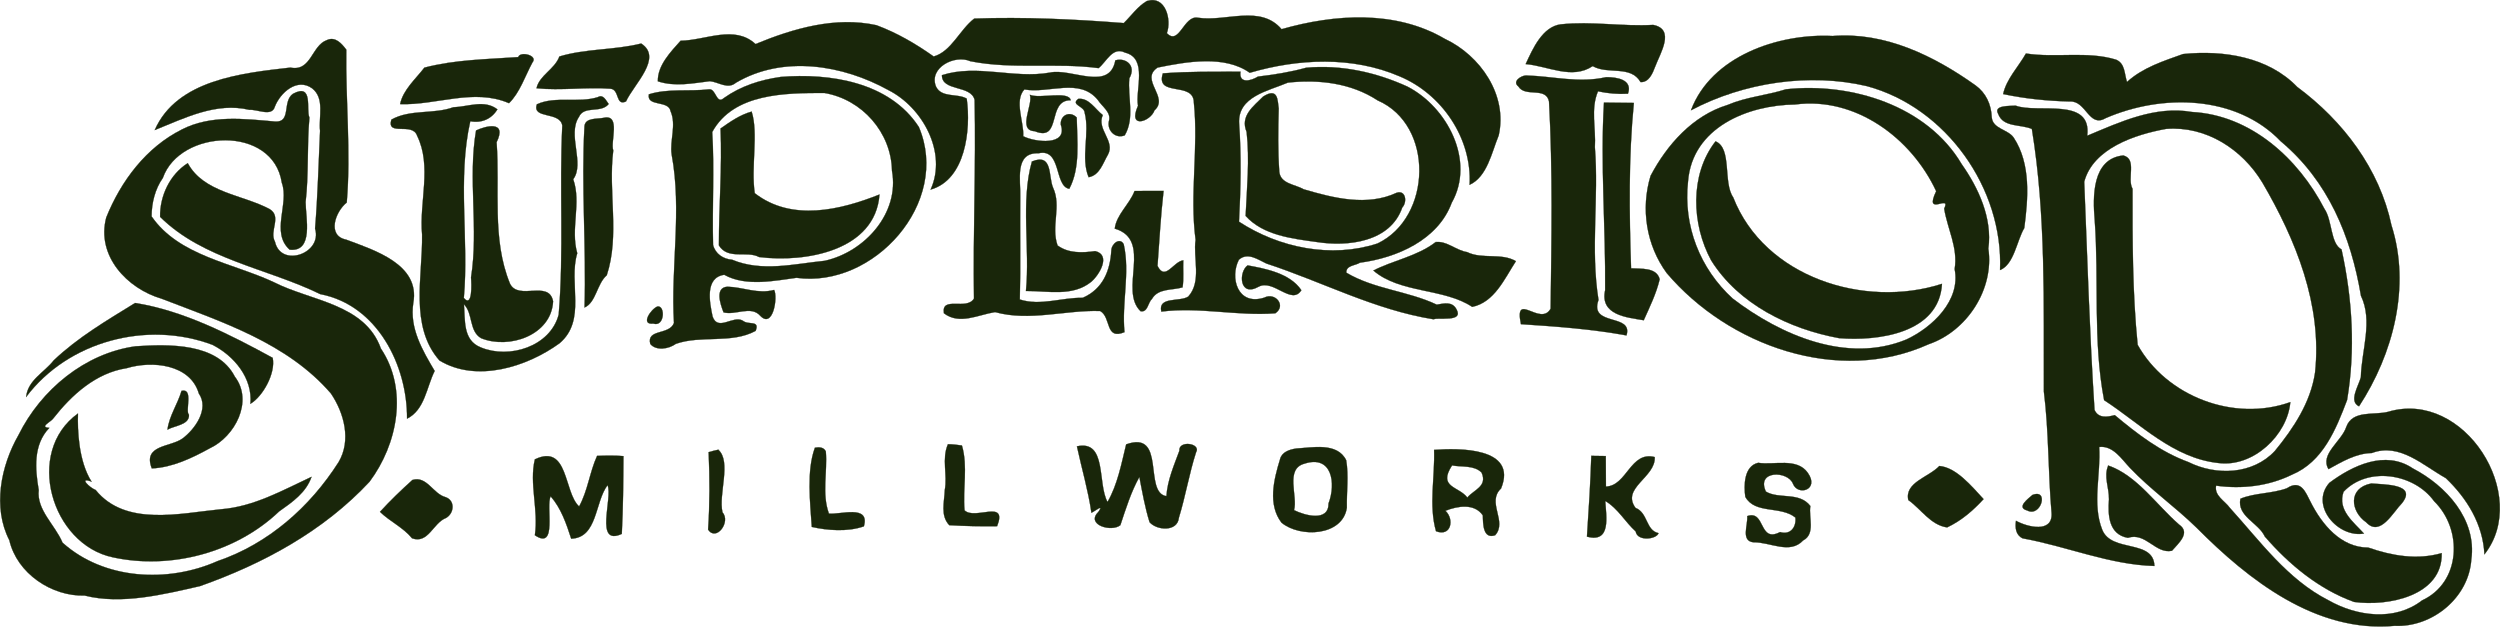 <?xml version="1.0" encoding="UTF-8"?>
<svg xmlns="http://www.w3.org/2000/svg" id="Layer_2" data-name="Layer 2" viewBox="0 0 827.12 207.34">
  <defs>
    <style>
      .cls-1 {
        fill: #19260a;
        stroke: #19260a;
        stroke-miterlimit: 10.43;
        stroke-width: .09px;
      }
    </style>
  </defs>
  <g id="Layer_1-2" data-name="Layer 1">
    <g>
      <path class="cls-1" d="M379.47.34c6.12-1.94,8.23,6.13,6.58,10.63,4.11,4.29,5.58-6.04,10.29-5.1,9.22,1.42,20.66-4.44,27.66,3.79,17.52-5,37.66-6.38,53.98,3.17,11.79,5.52,20.89,18.65,17.86,31.98-2.31,5.59-3.79,13.67-9.63,16.34.85-15.35-9.15-30.07-23.19-35.91-15.57-6.7-33.5-5.86-49.55-1.16-8.29-5.93-20.93-3.67-30.47-1.73-6.08,4.01,3.93,9.81-1.04,14.16-1.18,3.62-9.02,6.47-5.45-1.53-.98-5.13,3.35-15.73-4.31-17.58-4.09-2.09-6.12,3.05-8.73,5.14-14.11-1.89-28.35.51-42.41-2.28-5.22-2.32-13.86,2.18-11.4,8.35,1.85,3.89,7.09,2.18,10.18,4.02,1.42,10.37-.39,26.83-11.95,30.1,5.59-12.26-2.67-27.23-13.98-32.93-15.02-8.33-34.79-11.65-50.44-2.42-2.69,2.3-5.74-.26-8.61-.52-5.7.7-11.57,1.91-17.21.04-.11-5.27,4.2-9.68,7.53-13.42,8.2-.09,17.84-5.36,24.78,1.1,12.54-5.17,26.42-9.21,40.01-6.24,6.79,2.52,13.04,6.16,18.94,10.35,5.86-1.65,8.61-8.87,13.42-12.54,16.54-.57,33,.19,49.46,1.49,2.54-2.47,4.57-5.52,7.69-7.33Z"></path>
      <path class="cls-1" d="M516.42,8.05c10.16-1.09,20.36.78,30.54.19,7.38,1.46,2.32,9.34.64,13.82-.82,2.17-2.05,5.25-4.82,5.1-3.3-5.72-10.82-2.37-15.84-5.29-6.83,4.59-14.82-.05-22.17-.67,2.35-5.08,5.54-12.39,11.65-13.16Z"></path>
      <path class="cls-1" d="M606.22,11.92c17.39-1.44,33.62,6.54,47.36,16.31,3.47,2.5,5.23,6.33,5.39,10.64.39,3.82,5.35,3.9,7.25,6.66,5.76,8.76,4.78,20.15,3.51,29.92-2.53,4.27-3.36,12.05-8.02,13.9,1.13-27.06-17.85-53.81-44.07-60.86-19.01-4.46-40.68-1.25-58.18,7.99,6.68-17.83,28.81-25.46,46.74-24.57Z"></path>
      <path class="cls-1" d="M722.28,17.88c13.26-1.35,28.14.89,37.76,10.9,15.14,11.2,27.21,27.08,31.17,45.76,6.45,20.22.58,42.59-10.73,59.89-3.51-1.64-.19-6.65.61-9.63.19-8.85,4.07-18.53.03-26.93-3.33-19.77-10.87-38.01-26.52-51.1-14.77-15.42-39.37-15.78-58.02-7.65-5.51,3.23-6.39-5.92-11.81-5.54-7.34-.18-14.84-.93-22.03-2.46,1.07-4.98,5.05-9.02,7.54-13.42,9.84,1.53,20.29-.88,29.82,2.04,3.03,1.29,2.7,4.64,3.61,7.38,5.25-4.78,12.01-6.89,18.55-9.24Z"></path>
      <path class="cls-1" d="M212.13,14.4c7.27,4.69-2.38,13.41-5.02,19.17-3.52,1.62-2.05-4.01-5.17-4.22-8.04-.59-16.32.67-24.44-.15.97-4.31,6.03-6.28,7.57-10.51,8.82-2.66,18.19-2.06,27.06-4.29Z"></path>
      <path class="cls-1" d="M108.15,13.27c2.78-1.32,4.91,1.17,6.42,3.16-.26,16.87,1.57,33.71.15,50.57-3.79,3.02-6.63,10.99-.2,12.28,9.47,3.54,24.53,8.22,22.22,20.94-1.3,8.34,2.98,15.59,7.07,22.51-2.67,5.29-3.26,12.9-9.14,15.78.12-17.57-9.8-37.59-28.71-41.2-17.56-8.58-38.72-11.44-52.99-25.56-.12-6.93,3.24-14.05,9.15-17.77,5.26,9.79,18.17,10.41,27.11,15.21,4.12,2.56-.26,7.19,1.75,10.8,1.96,8.69,15.8,3.9,13.26-4.36.88-10.76,1.15-21.55,1.65-32.33-.53-4.65,1.65-10.75-2.63-14.08-4.95-3.58-10.54,1.44-12.33,6.07-.98,3.46-5.75.82-8.41,1.05-11.03-2.64-21.45,2.74-31.33,6.69,7.32-16.64,28.86-18.84,44.89-20.67,6.91,1.42,6.99-7.31,12.05-9.08Z"></path>
      <path class="cls-1" d="M369.01,19.97c3.35-1.01,7.07,1.65,4.62,5.96-.6,6.25,1.89,13.05-1.52,18.86-3.11,1.22-5.89-1.61-5.24-4.67.92-2.96-2.26-4.84-3.66-7.06-6.06-7.47-16.19-2-24.3-3.47-3.46,3.76-.08,10.79-.38,15.48,3.74,1.95,14.91,3.38,12.43-3.82-.23-3.15,2.99-4.7,5.27-2.37.12,7.64,1.25,16.64-2.46,23.59-5.02-.84-2.5-13.57-10.22-11.75-8.06-.34-5.8,9.1-6,14.45-.12,11.29.16,22.62-.15,33.92,6.82,2.2,13.87-.69,20.8-.55,6.71-2.92,9.08-8.99,9.48-15.61,0-2.24,2.82-4.54,4.1-2.13,2.15,9.54-.7,19.41.26,29.1-6.52,2.69-4.31-4.92-8.06-7-11.54-.38-23.31,3.52-34.76.36-5.58.86-11.78,4.33-16.93.38-.91-5.87,7.48-.81,9.95-4.85-.34-21.93.68-43.79.21-65.75-1.21-5.02-10.86-2.7-10.81-8.17,11.64-3.74,23.84,1.28,35.73-.85,7.02-1.57,19.73,6.38,21.64-4.05Z"></path>
      <path class="cls-1" d="M432.11,22.41c11.61-1.05,23.08,1.47,33.54,6.24,13.18,6.79,22.51,24.54,14.64,38.45-4.53,12.3-18.14,18.19-30.34,19.81-1.58,1.01-4.65.86-4.52,3.31,9.25,5.5,20.28,6.01,29.91,10.57,2.46-.41,5.14-1.14,6.55,1.57,2.42,4.38-6.12,2.52-7.57,3.28-19.39-3.08-36.85-12.4-55.33-18.45-2.84-1.32-6.2-3.84-9.11-1.26-3.04,5.81-.51,15.36,8.35,12.56,3.7-1.94,7.42,2.65,3.72,5.16-12.61.98-25.01-2.16-37.72-.56-1.21-5.09,6.14-3.13,8.89-4.96,4.54-4.95,1.57-12.79,2.44-18.77-2-15.06,1-30.39-.57-45.41-.04-7.21-12.81-1.65-10.26-9.68,8.54-.67,17.12-.52,25.69-.55-.59,4.1,3.5,3.05,5.77,1.62,5.37-.64,10.68-1.47,15.91-2.92ZM426.05,27.35c-6.47,2.76-16.6,4.57-16.09,13.47.77,10.85.53,21.68-.04,32.53,13.21,8.63,30.51,12.22,45.81,7.21,18-8.54,18.92-39.15.05-47.35-8.74-5.75-19.5-7.01-29.73-5.87Z"></path>
      <path class="cls-1" d="M171.45,18.88c.69-2.06,6.66-.52,4.72,1.76-2.44,4.49-4.19,10.03-7.77,13.5-11.6-5.05-24.11.76-36.02.3.97-4.75,5.2-8.36,8.02-12.06,10.02-2.65,20.89-2.77,31.06-3.49Z"></path>
      <path class="cls-1" d="M504.91,24.97c8.97.24,17.28,2.62,26.49.56,3.46-.02,8.85.75,7.21,5.47-3.38.21-6.64-.1-9.92-.79-2.5,5.84-.63,12.35-1.03,18.49,1.34,16.83-1.49,33.78,1.2,50.53-3.21,8.92,11.56,4.3,9.26,11.74-11.58-2.12-23.21-2.95-34.92-3.72-2.33-11.2,6.45.94,9.82-5.12.29-22.84.73-45.7-.53-68.56-1.04-5-7.85-1.23-10.15-4.98-2.11-1.64.87-3.58,2.56-3.63Z"></path>
      <path class="cls-1" d="M590.9,29.54c21.69-2.35,46.71,5.47,58.1,24.74,5.56,7.9,10.22,17.93,8.84,27.97,1.97,13.38-7,27.28-19.75,31.64-29.88,13.52-66.26.51-86.68-23.57-6.7-9.16-8.65-21.14-5.32-32.15,5.46-10.33,13.97-19.94,25.48-23.45,6.19-2.66,12.95-3.15,19.33-5.18ZM593.96,34.57c-15.71.15-34.08,7.6-35.48,25.45-1.64,14.74,3.98,28.91,14.77,38.75,15.9,12.15,37.85,21.66,57.52,13.53,8.53-4,18-12.89,15.92-23.28,1.18-7.05-2.42-13.4-3.46-19.99,2.48-5.14-6.87,3.09-2.65-5.78-8.19-17.58-26.66-31.3-46.61-28.69Z"></path>
      <path class="cls-1" d="M258.15,25.46c16.31-1.33,36.11,1.6,45.84,16.54,10.68,25.06-14.93,53.45-40.49,49.91-6.81.88-16.67,3.06-23.88-1-6.48.89-4.87,9.09-3.85,13.86,1.79,4.97,6.79-.57,9.99,1.33,1.83,1.58,5.7-.33,4.24,3.37-7.99,4.36-18.06,1.33-26.43,4.3-2.27,1.7-6.52,2.38-8.43.02-1.28-5.07,6.3-2.83,7.84-6.93-1.1-18.68,2.69-37.21-.76-55.72-.69-4.77,1.65-9.75-.37-14.36-.63-3.72-7.94-1.35-7.18-5.57,6.35-2.01,13.29-.88,19.88-1.65,2.4-.35,2.38,5.2,4.96,2.87,5.6-3.96,11.96-6,18.65-6.95ZM272.73,30.76c-12.83.01-30.02.01-37.09,12.91.75,12.4-.05,24.92.28,37.38.75,2.94,3.36,4.67,6.29,4.88,9.85,4.12,20.5,1.38,30.62.36,13.22-2.89,24.88-15.77,22.28-29.79-.2-12.64-9.88-23.64-22.38-25.74Z"></path>
      <path class="cls-1" d="M666.86,34.95c7.22,2.74,25.32-3.05,23.69,9.96,10.95-4.58,22.43-9.98,34.66-7.86,19.48,1.03,35.21,15.4,43.83,32.06,2.63,3.8,1.96,11.53,5.65,13.41,3.6,16.34,4.62,33.38,1.84,49.82-3.68,9.71-8,20.44-18.25,24.71-7.78,3.82-16.56,4.8-25.1,3.63-.64,3.36,2.88,4.98,4.57,7.35,9.96,10.98,19.07,23.68,32.58,30.55,9.36,5.34,22,7.07,30.99.07,12.91-5.94,13.59-23.46,3.99-32.84-6.65-9.22-21.99-11.59-29.96-3.09-2.1,6,3.3,9.98,6.76,13.8-8.57,1.53-18.03-9.28-11.46-16.76,7.69-5.75,18.51-10.93,27.61-4.8,10.93,5.68,21.24,16.81,19.37,30.15-.83,12.63-12.92,22.52-25.35,21.94-26,2.45-48.42-15.22-65.51-32.42-7.26-7.1-15.13-12.52-22.1-19.85-2.8-2.96-5.59-7.44-10.16-6.9.59,8.98-2.41,18.88,1.02,27.42,3.1,7.65,16.97,3,17.26,11.95-14.91-.4-29-6.52-43.6-9.14-2.32-1.11-2.54-3.53-2.21-5.81,3.8,2.1,12.22,4.18,11.78-2.55-1.17-13.36-.88-26.87-2.55-40.21-.1-28.96.72-58.25-3.97-86.87-3.71-1.64-9.48-.4-11.16-5.02-1.66-2.92,3.97-2.54,5.76-2.7ZM716.72,42.63c-10.35,1.86-24.23,6.47-27.16,17.51,1.03,25.15,1.78,50.32,3.41,75.47,1.24,2.85,4.2,2.4,6.69,1.73,7.41,6.2,15.2,12.19,24.37,15.53,9.21,4.6,21.34,4.15,28.61-3.68,6.18-7.53,11.83-16.06,13.29-25.92,2.42-22.33-6.34-43.91-17.4-62.82-6.67-11.08-18.67-18.85-31.81-17.81Z"></path>
      <path class="cls-1" d="M417.87,31.97c5.12-3.26,4.78,1.39,5.19,3.9-.19,6.98-.3,13.95.19,20.93.38,4.05,5.23,4.16,8.08,5.83,9.84,2.88,20.94,5.74,30.77,1.14,3.06-.98,3.5,3.17,1.84,4.87-3.96,11.5-18.07,13.04-28.28,11.43-8.21-1.13-17.74-2.2-23.55-8.64.42-9.25,1.37-18.55.33-27.78-2.23-5.35,2.32-8.51,5.43-11.67Z"></path>
      <path class="cls-1" d="M530.68,33.94c2.47.03,7.41.09,9.88.11-1.79,18.2-1.52,36.46-.92,54.72,3.27.22,8.47-.39,9.46,3.63-1.12,4.73-3.29,9.13-5.27,13.55-5.54-.94-14.59-1.65-12.77-9.97.19-20.67-1.61-41.58-.39-62.05Z"></path>
      <path class="cls-1" d="M340.73,31.37c3.27,1.42,12.86-1.48,13.52,1.8-8.05-.11-2.79,13.96-11.93,10.23-5.85-.22-.4-8.88-1.59-12.03Z"></path>
      <path class="cls-1" d="M356.75,32.72c3.49-.43,5.61,3.41,8.1,5.35-2.12,4.75,4.18,8.55,1.72,13.07-1.67,2.82-2.71,6.83-6.4,7.49-2.71-6.47.47-14.52-1.31-21.34-.1-2.21-4.79-2.57-2.11-4.58Z"></path>
      <path class="cls-1" d="M197.87,32.1c1.77-.97,2.62,1.17,3.51,2.31-2.6,3.22-8.09.36-9.85,4.29-3.92,5.86,2.03,15.33-1.88,20.61,2.76,7.84-.98,16.38,1.33,24.48-2.98,9.83,3.18,22.11-5.85,29.78-10.84,7.87-27.53,13.11-39.74,5.69-9.98-11.37-5.51-27.87-5.74-41.64-1.01-10.76,3.34-22.63-1.66-32.74-1.55-4.59-10.16.37-8.51-5.3,6.27-3.52,13.95-1.7,20.5-4.09,4.8-.12,10.26-2.66,14.58.69-1.88,3.16-5.21,4.65-8.97,3.93-4.3,19.06-.41,39.09-2.13,58.48,2.87,3.41,2.57-4.65,2.38-6.79,2.56-16.13-1.09-32.54,1.66-48.63,3.14-1.5,10.37-3.41,6.8,3.88,1.14,15.51-1.64,32.02,4.42,46.78,2.8,5.77,12.87-1.36,14.27,5.85-.54,11.21-14.52,15.99-23.82,12.21-4.06-2.35-2.61-8.24-5.69-11.21.48,5.16-.45,11.86,5.57,14.25,9.44,3.96,23.04-.29,25.79-10.85,1.75-20.83.19-41.71,1.19-62.54-.75-4.79-10.12-2.03-8.4-7.04,6.2-2.83,13.74-.29,20.27-2.39Z"></path>
      <path class="cls-1" d="M96.91,31.04c6.92-3.72,4.25,5.31,5.46,7.85-.85,9.31-.18,18.69-1.26,27.97.01,5.11,2.77,16.63-5.29,15.74-6.37-5.73-.03-15.24-2.58-22.11-2.85-19.2-33.71-17.81-39.37-1.61-2.58,3.65-3.72,8.34-3.72,12.72,9.08,13.14,26.81,15.36,40.51,21.8,12.27,6.24,30.06,7.1,35.35,21.91,9.09,13.6,5.53,31.64-3.75,44.07-15.29,16.39-35.19,27.14-56.08,34.53-12.35,2.82-25.99,6.18-38.17,3.13-10.94.32-22.4-7.35-24.92-18.31-5.59-10.81-2.82-24.58,3.03-34.79,7.44-15.01,21.97-27.06,38.73-29.37,10.96-.71,27.08-1.19,32.83,10.03,6.24,8.14.06,19.84-8.3,23.73-5.87,3.22-12.39,6.36-19.16,6.64-3.08-7.86,6.2-6.99,10.16-9.89,4.16-3.1,8.93-9.81,5.4-14.9-2.83-9.68-15.42-10.94-23.87-8.37-10.18,1.55-18.21,8.86-24.28,16.62-.7,1.12-4.85,2.9-1.32,3.13-5.4,5.63-4.69,13.66-3.5,20.56-.79,6.57,5.48,11.62,7.87,17.42,13.69,12.31,34.87,13.41,51.29,6.1,16.81-5.72,30.6-17.9,40.06-32.76,4.24-7.16,1.85-16.21-2.54-22.69-14.45-16.75-36.08-23.67-56.06-31.38-11.41-3.34-21.63-14.21-18.28-26.85,4.86-12.08,13.23-23.22,25.02-29.12,9.6-4.9,20.58-3.52,30.91-2.62,5.39.3,2.22-6.67,5.85-9.19Z"></path>
      <path class="cls-1" d="M248.68,36.93c2.31,7.2-.28,18.43,1.03,26.99,12.21,9.5,28.38,5.57,41.27.43-1.37,18.64-24.54,22.64-39.85,20.69-3.96-2.19-10.27,1.05-13.28-3.85-.03-12.91,1.1-25.77.54-38.67,3.19-2.24,6.48-4.56,10.3-5.6Z"></path>
      <path class="cls-1" d="M199.7,38.98c5.84-1.34,2.14,8.07,3.2,10.79-1.75,13.68,2.21,28.07-2.15,41.29-3.34,2.93-3.5,8.98-7.36,10.68.61-20.01-1.12-40.07-.01-60.1.38-2.75,4.16-2.22,6.32-2.65Z"></path>
      <path class="cls-1" d="M567.58,46.76c5.54,2.27,2.42,13.59,5.84,18.53,10.32,26.44,43.4,36.9,69.08,28.62-.93,16.42-21.24,19-34.02,17.97-16.48-3.02-33.26-11.22-42.35-25.74-6.43-11.83-7.18-28.31,1.45-39.38Z"></path>
      <path class="cls-1" d="M702.5,51.44c4.63,1.2,1.12,7.59,3.05,11.04-.03,17.24-.04,34.44,1.69,51.61,9.5,17.03,31.83,25.64,50.51,18.95-.95,10.88-12.22,21.62-23.76,20.15-15-1.57-25.85-13.01-37.85-20.8-3.75-19.55-1.66-39.74-3.11-59.52-.67-7.78-.92-20.41,9.48-21.44Z"></path>
      <path class="cls-1" d="M341.4,53.43c7.01-2.87,5.37,4.89,7.01,8.69,2.84,6.1-.76,12.78,1.48,19.09,3.62,2.66,8.2,2.47,12.45,1.87,5.37,1.27,1.35,7.94-1.37,10.21-6.17,4.94-14.31,2.93-21.54,2.98,1.38-13.95-1.79-29.75,1.98-42.84Z"></path>
      <path class="cls-1" d="M375.37,63.19c2.4,0,7.2-.02,9.6-.03-.95,8.24-1.39,16.53-2.01,24.8,2.53,5.18,5.21-1.42,8.53-1.84-.15,2.89.23,6.03-.24,8.96-3.5,1.03-8.03.23-10.12,3.81-1.37,1.25-1.36,4.53-3.77,4.08-7.3-6.98,4.17-23.56-8.54-27.33.52-4.59,4.87-8.05,6.55-12.44Z"></path>
      <path class="cls-1" d="M474.98,80.11c3.66-.51,6.8,2.77,10.4,3.29,5.03,2.49,11.35.15,16.15,3.01-3.74,5.77-7.09,13.6-14.45,15.12-9.32-6.24-23.83-4.4-32.7-12.02,6.35-3.31,14.5-4.7,20.61-9.41Z"></path>
      <path class="cls-1" d="M412.77,87.8c5.99,1.11,14.02,2.61,17.78,8.21-3.21,5.16-9.25-3.81-14.16-1.14-6.41,3.59-6.66-4.92-3.62-7.07Z"></path>
      <path class="cls-1" d="M240.67,94.86c5.24.12,10.08,2.53,15.45,1.06,1.3,2.38-.38,13.11-4.66,8.48-3.08-3.37-8.08-.01-12.07-1.05-1.11-2.81-2.92-8.23,1.28-8.49Z"></path>
      <path class="cls-1" d="M217.51,101.4c2.68-.45,2.41,6.94-1.38,5.65-4.34.54-.84-4.77,1.38-5.65Z"></path>
      <path class="cls-1" d="M44.68,100.24c15.96,2.51,31.41,10.45,45.54,18.15,1.02,5.1-3.24,12.75-7.37,15.21.8-8.49-5.4-15.89-12.58-19.53-21.6-8.11-47.7-1.22-61.62,17.26.56-5.59,6.02-8.1,9.12-12.1,8-7.61,17.58-13.21,26.92-18.98Z"></path>
      <path class="cls-1" d="M790.09,136.25c25.26-7.56,47.27,27.74,31.88,47.16-.49-9.94-5.76-18.55-12.79-25.23-7.44-4.12-15.25-11.8-24.45-8.3-5.3.1-9.86,2.88-14.35,5.33-2.95-4.96,4.38-9.21,5.9-14,2.07-5.65,9.21-3.75,13.81-4.96Z"></path>
      <path class="cls-1" d="M60.06,129.31c4.1-.99,1.08,6.75,2.45,7.89.23,3.39-4.72,3.59-7.1,4.94.57-4.55,3.38-8.45,4.65-12.83Z"></path>
      <path class="cls-1" d="M25.8,136.79c-.21,5.5.21,15.87,4.49,22.56-4.4-1.66-.69,1.98,1.35,2.76,9.86,12.19,27.88,7.71,41.42,6.38,10.89-.84,20.38-6.24,30.01-10.73-1.8,5.23-6.4,8.39-10.72,11.44-14.34,13.67-35.93,19.32-54.99,15.19-20.37-4.26-29.33-34.86-11.56-47.59Z"></path>
      <path class="cls-1" d="M372.59,147.02c13.36-4.79,5.62,15.98,13.31,17.13.37-5.3,2.49-10.11,4.29-15-.33-3.64,7.36-2.48,5.51.53-2.28,7.08-3.47,14.49-5.67,21.61-.46,4.78-7.37,4.21-9.7,1.47-1.52-4.89-2.4-9.94-3.37-14.96-2.79,5.02-4.48,10.53-6.29,15.96-2.95,2.39-11.63-.14-7.23-4.46,1.93-2.73-1.17-.17-2.34.35-1.08-7.44-3.22-14.67-4.8-21.98,10.02-2.22,6.71,12.25,10.12,18.41,3.32-5.74,4.59-12.62,6.17-19.06Z"></path>
      <path class="cls-1" d="M428.78,148.39c5.3-.27,13.64-2.17,16.61,3.89.87,5.16.1,10.49.21,15.73-1.41,9.4-15.47,9.98-21.61,4.92-4.61-6-2.56-14.25-.5-20.95.55-2.42,3.12-3.26,5.29-3.58ZM431.65,153.38c-6.62,1.68-2.2,10.79-3.52,15.4,3.61,1.78,11.47,3.98,11.42-2.23,2.54-6.69,1.13-16.06-7.91-13.17Z"></path>
      <path class="cls-1" d="M474.47,148.84c8.01-.6,27.78-.94,22.15,12.78-4.89,4.54,2.2,10.93-1.96,15.47-4.04,1.37-4.01-3.79-4.06-6.57-2.82-4.12-8.41-3.1-12.39-1.53,3.06,2.85,1.88,8.7-3.11,6.76-2.46-8.65-.32-18.04-.63-26.92ZM480.41,153.98c-4.8,7.35,2.22,6.86,5.05,10.64,2.11-2.58,6.78-3.67,4.72-8.27-2.46-2.51-6.54-1.77-9.78-2.36Z"></path>
      <path class="cls-1" d="M313.63,146.97c1.54,0,3.09.2,4.62.42,2.04,6.91.22,14.35.87,21.45,3.43,3.38,14.35-3.88,10.77,5.26-5.28.08-10.55-.04-15.82-.34-3.04-3.19-1.61-7.72-1.49-11.61.94-5.04-1.07-10.34,1.04-15.17Z"></path>
      <path class="cls-1" d="M526.47,150.82l4.8.07c.01,2.53.04,7.57.05,10.09,6.97-.23,8.08-11.83,16.14-9.76.4,6.69-11.19,10.18-6.36,16.81,4.17,1.62,3.38,7.48,7.62,8.36-.61,2.03-7,2.87-7.56-.57-3.49-3.12-5.84-7.6-10.06-10.07.3,5.13,2.03,13.99-6.06,11.79.61-8.91,1.15-17.82,1.44-26.73Z"></path>
      <path class="cls-1" d="M697.5,154.02c9.46,3.22,15.9,12.97,23.43,19.52,3.99,2.73-.23,6.23-2.34,8.68-5.48,1.15-8.64-6.24-14.59-4.28-6.32-1.11-6.66-7.45-6.25-12.72.09-3.79-1.84-7.53-.24-11.2Z"></path>
      <path class="cls-1" d="M581.69,153.12c5.21.84,12.84-1.81,16.41,3.31,4,5.61-3.27,7.79-4.9,3.62-1.68-4.37-12.3-4.5-8.95,2.6,4.42,2.6,11.03-.04,14.71,4.77-.66,3.64,1.79,9.2-2.4,11.38-4.37,4.72-10.91.51-16.38.62-4.32-.39-1.85-5.7-2.11-8.67,6.1-2.11,3.72,9.04,10.86,5.28,3.37,1.06,5.44-1.6,5.07-4.8-4.9-3.97-13.35-1.04-16.57-6.86-.52-3.7-.48-10.15,4.25-11.25Z"></path>
      <path class="cls-1" d="M641.62,154.17c5.58.48,10.63,6.61,14.64,10.96-3.48,3.79-7.36,7.15-12.06,9.36-5.45-.77-8.59-6.04-12.84-9.05-1.28-5.89,6.84-7.57,10.26-11.27Z"></path>
      <path class="cls-1" d="M269.61,148.12c1.36-.24,2.91-.22,3.61,1.22.58,6.81-1.37,13.98,1.02,20.57,3.59.47,13.69-3.11,11.57,4.23-5.37,1.89-12.09,1.36-17.23.19-.54-8.08-1.78-18.58,1.03-26.21Z"></path>
      <path class="cls-1" d="M237.63,148.79c4.47,3.9,0,14.74,1.4,20.69,2.85,3.22-2.07,9.78-4.76,5.75.58-8.52.56-17.1.18-25.65,1.06-.3,2.11-.56,3.19-.79Z"></path>
      <path class="cls-1" d="M784.55,159.95c4.15.42,15.2.04,10.19,6.47-3.07,3.1-7.26,11.36-11.91,6.37-5.1-3.5-6.18-11.3,1.72-12.84Z"></path>
      <path class="cls-1" d="M197.56,150.83c2.86-.12,5.82-.18,8.71.08-.05,8.57-.11,17.16-.55,25.73-9.18,4.21-2.9-11.98-4.72-16.13-4.25,5.69-3.29,17.42-12.02,17.71-1.61-4.95-3.32-10.01-6.79-14.01-1.71,3.18,2.37,18.02-5.23,12.87,1.25-8.36-1.92-17.16,0-25.11,11.19-5.31,9.51,10.91,14.64,15.59,2.89-5.26,3.48-11.35,5.95-16.74Z"></path>
      <path class="cls-1" d="M756.62,161.53c4.73-3.1,6.24,1.53,7.77,4.41,3.74,7.48,10.03,15.24,19.15,15.23,7.88,2.73,16.16,4.17,24.29,1.83.35,14.17-17.82,17.71-28.99,16.15-11.67-4.2-21.56-12.44-29.54-21.65-2.07-4.56-9.25-6.64-8.07-12.49,4.67-1.97,10.4-1.64,15.39-3.47Z"></path>
      <path class="cls-1" d="M672.43,163.75c5.59-2.17,2.81,7.52-1.73,5.14-3.73-.98.29-3.87,1.73-5.14Z"></path>
      <path class="cls-1" d="M136.45,158.8c4.74-1.48,6.82,4.57,10.91,5.66,3.3,1.08,2.96,5.36.19,6.91-4.3,1.67-5.84,8.65-11.22,6.72-2.96-3.61-7.33-5.55-10.62-8.75,3.39-3.7,7.01-7.19,10.74-10.55Z"></path>
    </g>
  </g>
</svg>
